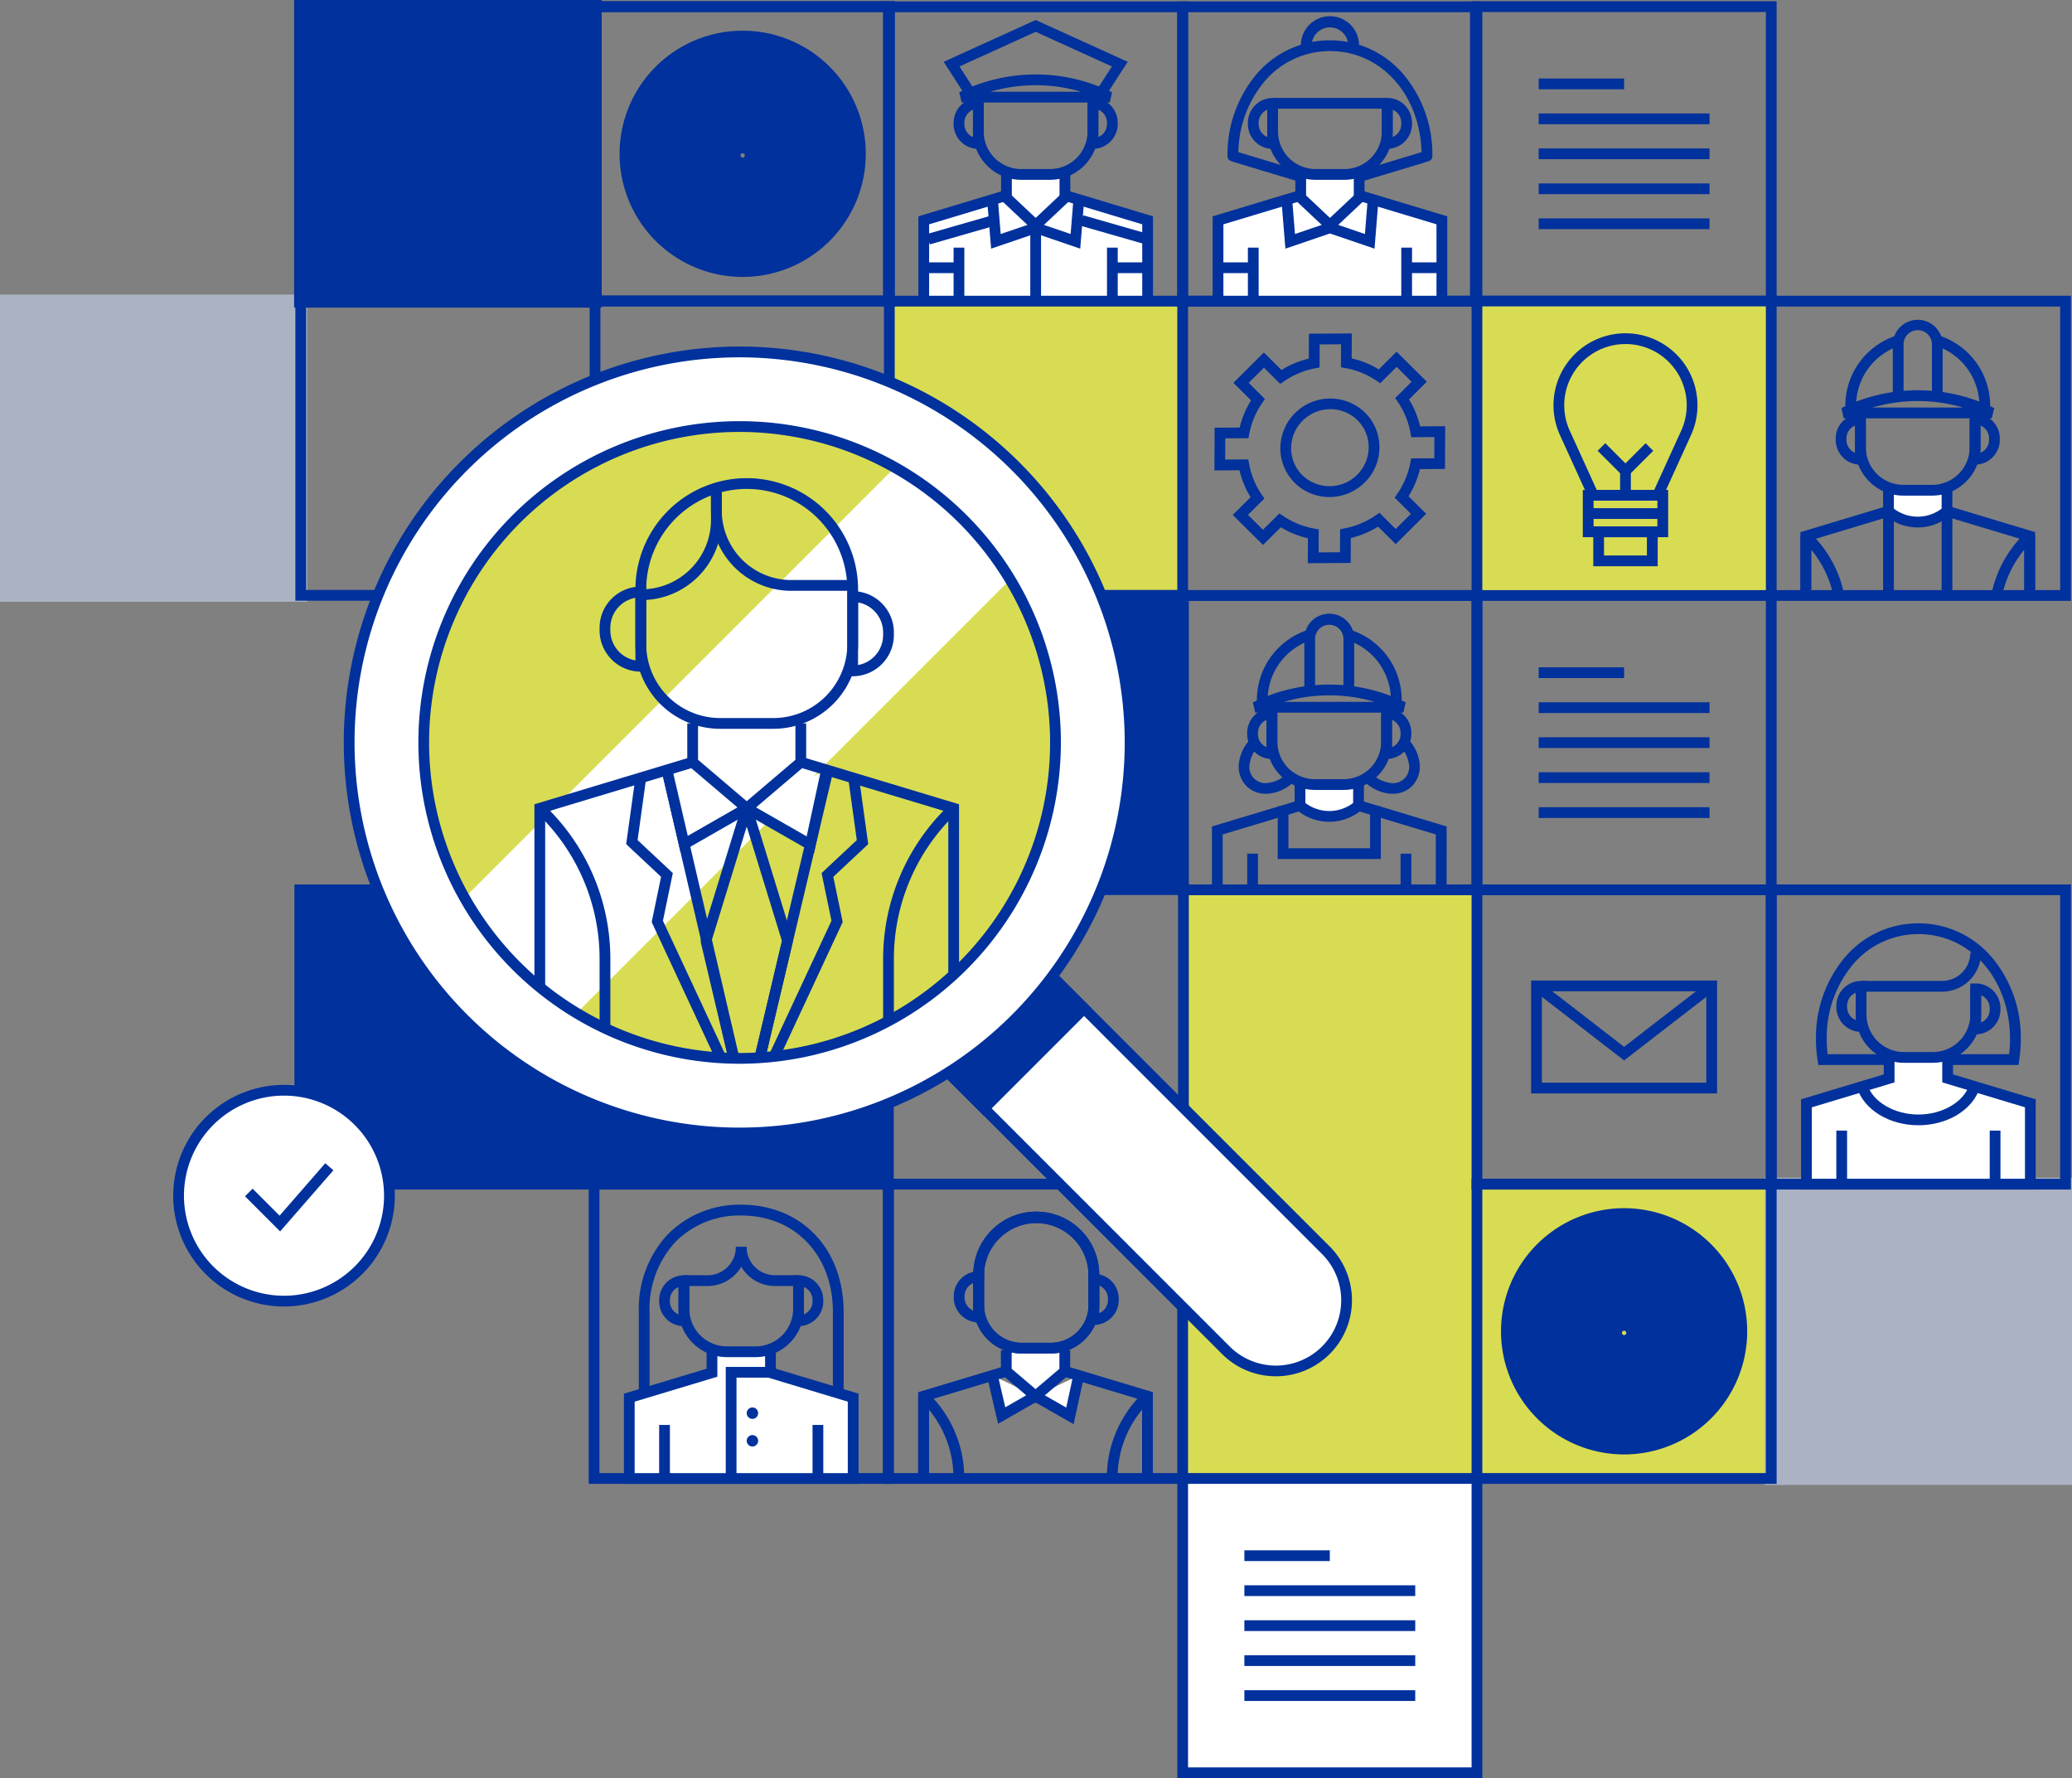 <svg data-name="Group 19906" xmlns="http://www.w3.org/2000/svg" width="293.121" height="251.523" viewBox="0 0 293.121 251.523">
    <rect x="0" y="0" width="293.121" height="251.523" fill="#808080" stroke="none"/>
    <defs>
        <clipPath id="vwktg8y8xa">
            <path data-name="Rectangle 4683" style="fill:none" d="M0 0h293.121v251.523H0z"/>
        </clipPath>
        <clipPath id="07sna8n78b">
            <path data-name="Rectangle 4684" style="fill:none" d="M0 0h41.633v41.633H0z"/>
        </clipPath>
        <clipPath id="s7f1hz8wic">
            <path data-name="Path 72737" d="M454.055 576.725v-4.2a7.389 7.389 0 1 1 14.779 0v4.2a5.349 5.349 0 0 1-5.343 5.343H459.4a5.349 5.349 0 0 1-5.343-5.343m-1.521-4.2v4.2a6.872 6.872 0 0 0 6.864 6.864h4.093a6.872 6.872 0 0 0 6.864-6.864v-4.2a8.911 8.911 0 1 0-17.821 0" transform="translate(-452.534 -563.616)" style="fill:none"/>
        </clipPath>
        <clipPath id="zhzewn8uqd">
            <path data-name="Rectangle 4709" style="fill:none" d="M0 0h41.409v41.633H0z"/>
        </clipPath>
        <clipPath id="8vt12ur3oe">
            <path data-name="Path 72816" d="M197.033 242.995a44.686 44.686 0 1 0 44.686-44.686 44.686 44.686 0 0 0-44.686 44.686" transform="translate(-197.033 -198.309)" style="fill:none"/>
        </clipPath>
        <clipPath id="sjp5tmxiuf">
            <path data-name="Path 72819" d="M297.948 239.786v7.721a11.224 11.224 0 0 0 11.224 11.224h7.528a11.224 11.224 0 0 0 11.224-11.224v-7.721a14.987 14.987 0 0 0-29.974 0" transform="translate(-297.948 -224.799)" style="fill:none"/>
        </clipPath>
    </defs>
    <path data-name="Path 72671" d="m591.528 413.621-41.522-.025-.111 83.291h83.266v-41.633h-41.633z" transform="translate(-382.587 -287.757)" style="fill:#d8dc52"/>
    <path data-name="Path 72672" d="M413.06 140.009v41.633h41.633v-41.633z" transform="translate(-287.385 -97.41)" style="fill:#d8dc52"/>
    <path data-name="Rectangle 4675" transform="translate(208.942 42.598)" style="fill:#d8dc52" d="M0 0h41.633v41.633H0z"/>
    <path data-name="Rectangle 4676" transform="translate(.913 42.573)" style="fill:#abb2c2" d="M0 0h41.633v41.633H0z"/>
    <path data-name="Path 72673" d="M1.827 138.751h39.806v39.806H1.827zM0 180.384h43.46v-43.46H0z" transform="translate(0 -95.264)" style="fill:#abb2c2"/>
    <path data-name="Rectangle 4677" transform="translate(250.574 167.497)" style="fill:#abb2c2" d="M0 0h41.633v41.633H0z"/>
    <path data-name="Path 72674" d="M822.391 549.339H862.2v39.806h-39.809zm-1.827 41.633h43.46v-43.46h-43.46z" transform="translate(-570.903 -380.928)" style="fill:#abb2c2"/>
    <path data-name="Rectangle 4678" transform="translate(42.41 125.864)" style="fill:#00319c" d="M0 0h83.266v41.633H0z"/>
    <path data-name="Path 72675" d="M221.677 454.333H136.89v-43.154h84.787zm-83.265-1.521h81.744V412.7h-81.744z" transform="translate(-95.24 -286.076)" style="fill:#00319c"/>
    <path data-name="Rectangle 4679" transform="translate(125.787 84.206)" style="fill:#00319c" d="M0 0h41.633v41.633H0z"/>
    <path data-name="Path 72676" d="M454.08 317.414h-43.154V274.26h43.154zm-41.633-1.521h40.112v-40.112h-40.112z" transform="translate(-285.9 -190.815)" style="fill:#00319c"/>
    <path data-name="Rectangle 4680" transform="translate(42.546 .94)" style="fill:#00319c" d="M0 0h41.633v41.633H0z"/>
    <path data-name="Path 72677" d="M138.627 1.88h39.753v39.753h-39.753zm-1.88 41.633h43.513V0h-43.513z" transform="translate(-95.141)" style="fill:#00319c"/>
    <path data-name="Path 72678" d="M180.491 180.58h-43.154v-43.154h43.154zm-41.633-1.521h40.112v-40.112h-40.112z" transform="translate(-95.551 -95.613)" style="fill:#00319c"/>
    <path data-name="Path 72679" d="M454.136 264.669h-1.521v-41.254l-41.608-28.059v-55.69h1.521v54.881l41.608 28.059z" transform="translate(-285.956 -97.172)" style="fill:#00319c"/>
    <path data-name="Path 72680" d="M864.22 454.333h-43.154v-43.154h43.154zm-41.633-1.521H862.7V412.7h-40.113z" transform="translate(-571.252 -286.076)" style="fill:#00319c"/>
    <g data-name="Group 19879">
        <g data-name="Group 19878" style="clip-path:url(#vwktg8y8xa)">
            <path data-name="Path 72681" d="M873.014 449.29h-10.022v-1.521h8.7a18.487 18.487 0 0 0 .125-2.134c0-8.469-5.574-14.856-12.966-14.856a12.1 12.1 0 0 0-9.27 4.31 16.079 16.079 0 0 0-3.695 10.547 18.368 18.368 0 0 0 .126 2.134h8.7v1.521h-10.018l-.1-.646a20.087 20.087 0 0 1-.23-3.009 17.6 17.6 0 0 1 4.064-11.54 13.6 13.6 0 0 1 10.422-4.838 13.607 13.607 0 0 1 10.424 4.839 17.6 17.6 0 0 1 4.064 11.539 20.1 20.1 0 0 1-.229 3.009z" transform="translate(-587.463 -298.653)" style="fill:#00319c"/>
            <path data-name="Path 72682" d="M851.632 491.6v2.965l-11.7 3.527v11.433h31.673v-11.434l-11.7-3.527V491.6" transform="translate(-584.379 -342.027)" style="fill:#fff"/>
            <path data-name="Path 72683" d="M870.627 510.285h-33.195v-12.759l11.7-3.527v-2.4h1.521v3.53l-11.7 3.527v10.107h30.152v-10.107l-11.7-3.527V491.6h1.521v2.4l11.7 3.527z" transform="translate(-582.639 -342.027)" style="fill:#00319c"/>
            <path data-name="Rectangle 4681" transform="translate(259.781 159.925)" style="fill:#00319c" d="M0 0h1.521v7.572H0z"/>
            <path data-name="Rectangle 4682" transform="translate(281.48 159.925)" style="fill:#00319c" d="M0 0h1.521v7.572H0z"/>
            <path data-name="Path 72684" d="M873.741 469.354h-4.071a6.84 6.84 0 0 1-6.832-6.832v-3.989h1.521v3.989a5.317 5.317 0 0 0 5.311 5.311h4.071a5.317 5.317 0 0 0 5.311-5.311v-3.989h1.521v3.989a6.84 6.84 0 0 1-6.832 6.832" transform="translate(-600.314 -319.022)" style="fill:#00319c"/>
            <path data-name="Path 72685" d="M858.088 463.241h-.761a3.507 3.507 0 0 1-3.5-3.5v-.2a3.507 3.507 0 0 1 3.5-3.5h.761zm-1.521-5.535a1.985 1.985 0 0 0-1.221 1.83v.2a1.984 1.984 0 0 0 1.221 1.829z" transform="translate(-594.043 -317.282)" style="fill:#00319c"/>
            <path data-name="Path 72686" d="M916.891 464.4h-.761v-7.2h.761a3.507 3.507 0 0 1 3.5 3.5v.2a3.507 3.507 0 0 1-3.5 3.5m.761-5.534v3.861a1.984 1.984 0 0 0 1.221-1.829v-.2a1.985 1.985 0 0 0-1.221-1.83" transform="translate(-637.392 -318.092)" style="fill:#00319c"/>
            <path data-name="Path 72687" d="M872.131 509.947c-4.113 0-7.683-2.181-8.682-5.3l1.449-.463c.787 2.46 3.829 4.246 7.233 4.246s6.446-1.786 7.233-4.246l1.449.463c-1 3.123-4.569 5.3-8.682 5.3" transform="translate(-600.74 -350.78)" style="fill:#00319c"/>
            <path data-name="Path 72688" d="M876.79 448.406h-11.453v-1.521h11.453a4 4 0 0 0 4-4h1.521a5.528 5.528 0 0 1-5.522 5.522" transform="translate(-602.053 -308.134)" style="fill:#00319c"/>
            <path data-name="Path 72689" d="M727.384 591.168H684.23v-43.154h43.154zm-41.633-1.521h40.112v-40.112h-40.112z" transform="translate(-476.049 -381.278)" style="fill:#00319c"/>
            <path data-name="Path 72690" d="M721.044 569.914a14.914 14.914 0 1 1-14.914 14.914 14.914 14.914 0 0 1 14.914-14.914z" transform="translate(-491.286 -396.514)" style="stroke:#00319c;stroke-miterlimit:10;stroke-width:5px;fill:none"/>
            <path data-name="Path 72691" d="M730.273 583.426A10.878 10.878 0 1 1 719.4 594.3a10.878 10.878 0 0 1 10.873-10.874z" transform="translate(-500.515 -405.915)" style="stroke:#00319c;stroke-miterlimit:10;stroke-width:5px;fill:none"/>
            <path data-name="Path 72692" d="M739.5 596.938a6.842 6.842 0 1 1-6.842 6.842 6.842 6.842 0 0 1 6.842-6.842z" transform="translate(-509.744 -415.316)" style="stroke:#00319c;stroke-miterlimit:10;stroke-width:5px;fill:none"/>
            <path data-name="Path 72693" d="M748.731 610.45a2.806 2.806 0 1 1-2.806 2.806 2.806 2.806 0 0 1 2.806-2.806z" transform="translate(-518.973 -424.717)" style="stroke:#00319c;stroke-miterlimit:10;stroke-width:5px;fill:none"/>
            <path data-name="Path 72694" d="M727.384 454.333H684.23v-43.154h43.154zm-41.633-1.521h40.112V412.7h-40.112z" transform="translate(-476.049 -286.076)" style="fill:#00319c"/>
            <path data-name="Path 72695" d="m725.745 467.514-12.858-9.942.931-1.2 11.927 9.222 11.928-9.222.931 1.2z" transform="translate(-495.987 -317.517)" style="fill:#00319c"/>
            <path data-name="Path 72696" d="M738.224 471.82h-26.307v-15.973h26.307zm-24.786-1.52H736.7v-12.932h-23.262z" transform="translate(-495.312 -317.153)" style="fill:#00319c"/>
            <path data-name="Path 72697" d="M864.219 180.663h-43.154v-43.154h43.154zm-41.633-1.521H862.7V139.03h-40.114z" transform="translate(-571.251 -95.671)" style="fill:#00319c"/>
        </g>
    </g>
    <g data-name="Group 19881">
        <g data-name="Group 19880" style="clip-path:url(#07sna8n78b)" transform="translate(250.574 42.598)">
            <path data-name="Path 72698" d="M870.331 260.62h-33.195v-24.67l16.6-5 16.6 5zm-31.674-1.52h30.152v-22.02l-15.076-4.546-15.076 4.546z" transform="translate(-833.007 -203.278)" style="fill:#00319c"/>
            <path data-name="Path 72699" d="M842.884 272.086H837.9l-.761-.761v-23.344l1.281-.555a16.572 16.572 0 0 1 5.228 12.056v11.843zm-4.227-1.521h3.466v-11.083a15.053 15.053 0 0 0-3.466-9.585z" transform="translate(-833.007 -214.743)" style="fill:#00319c"/>
            <path data-name="Path 72700" d="M930.594 272.086h-4.987l-.761-.761v-11.843a16.573 16.573 0 0 1 5.228-12.056l1.281.555v23.344zm-4.226-1.521h3.466V249.9a15.056 15.056 0 0 0-3.466 9.585z" transform="translate(-894.031 -214.743)" style="fill:#00319c"/>
            <path data-name="Path 72701" d="M886.361 227.912v2.972a6.387 6.387 0 0 1-8.276 0v-2.972" transform="translate(-861.497 -201.167)" style="fill:#fff"/>
            <path data-name="Path 72702" d="M880.483 233.175a7.133 7.133 0 0 1-4.632-1.712l-.268-.228v-3.323h1.521v2.607a5.6 5.6 0 0 0 6.755 0v-2.607h1.521v3.323l-.268.228a7.132 7.132 0 0 1-4.631 1.712" transform="translate(-859.757 -201.167)" style="fill:#00319c"/>
            <path data-name="Path 72703" d="M873.443 205.667h-4.072a6.84 6.84 0 0 1-6.832-6.832v-3.989h1.521v3.989a5.317 5.317 0 0 0 5.311 5.311h4.072a5.317 5.317 0 0 0 5.311-5.311v-3.989h1.521v3.989a6.84 6.84 0 0 1-6.832 6.832" transform="translate(-850.681 -178.161)" style="fill:#00319c"/>
            <path data-name="Path 72704" d="M857.79 199.554h-.761a3.507 3.507 0 0 1-3.5-3.5v-.2a3.507 3.507 0 0 1 3.5-3.5h.761zm-1.521-5.535a1.984 1.984 0 0 0-1.221 1.829v.2a1.984 1.984 0 0 0 1.221 1.829z" transform="translate(-844.411 -176.422)" style="fill:#00319c"/>
            <path data-name="Path 72705" d="M916.594 199.554h-.761v-7.208h.761a3.507 3.507 0 0 1 3.5 3.5v.2a3.507 3.507 0 0 1-3.5 3.5m.761-5.535v3.862a1.985 1.985 0 0 0 1.221-1.829v-.2a1.985 1.985 0 0 0-1.221-1.829" transform="translate(-887.76 -176.422)" style="fill:#00319c"/>
            <path data-name="Path 72706" d="M877.451 185.4H856.5l-.33-1.446.146-.071a24.418 24.418 0 0 1 21.472.073zm-16.9-1.521H873.4a22.823 22.823 0 0 0-12.851 0" transform="translate(-846.248 -168.827)" style="fill:#00319c"/>
            <path data-name="Path 72707" d="M887.147 159.285h-1.521v-7.274a2.006 2.006 0 0 0-4.013 0v7.274h-1.521v-7.274a3.528 3.528 0 0 1 7.055 0z" transform="translate(-862.894 -145.905)" style="fill:#00319c"/>
            <path data-name="Path 72708" d="M885.383 261.886h-9.8v-23.293h1.521v21.772h6.755v-21.772h1.521z" transform="translate(-859.758 -208.598)" style="fill:#00319c"/>
            <path data-name="Path 72709" d="M859.554 165.292h-1.521a10.411 10.411 0 0 1 7.248-10.041l1.01-.316-.025 1.115h-.734l.2.649a8.9 8.9 0 0 0-6.181 8.589" transform="translate(-847.546 -150.393)" style="fill:#00319c"/>
            <path data-name="Path 72710" d="M906.481 165.3h-1.521a8.9 8.9 0 0 0-6.181-8.589l.2-.644h-.732v-.074l-.012-1.047 1 .312a10.412 10.412 0 0 1 7.248 10.041" transform="translate(-875.516 -150.402)" style="fill:#00319c"/>
        </g>
    </g>
    <g data-name="Group 19883">
        <g data-name="Group 19882" style="clip-path:url(#vwktg8y8xa)">
            <path data-name="Path 72711" d="M590.549 180.663h-43.154v-43.154h43.154zm-41.633-1.521h40.112V139.03h-40.111z" transform="translate(-380.847 -95.671)" style="fill:#00319c"/>
            <path data-name="Path 72712" d="m577.867 187.515.018-3.53a12.84 12.84 0 0 1-3.834-1.559l-2.519 2.51-4.278-4.249 2.521-2.512a12.7 12.7 0 0 1-1.57-3.807l-3.549.023.03-6.044 3.545-.023a13 13 0 0 1 1.611-3.841l-2.5-2.479 4.308-4.292 2.494 2.477a13.122 13.122 0 0 1 3.863-1.612l.018-3.526 6.067-.039-.018 3.531a12.84 12.84 0 0 1 3.834 1.559l2.519-2.51 4.277 4.249-2.521 2.512a12.712 12.712 0 0 1 1.57 3.807l3.549-.023-.03 6.044-3.545.023a13.008 13.008 0 0 1-1.611 3.841l2.5 2.479-4.308 4.292-2.493-2.477a13.117 13.117 0 0 1-3.863 1.612l-.018 3.526zm-4.012-7.042.52.352a11.355 11.355 0 0 0 4.407 1.791l.63.113-.016 3.256 3.024-.019.016-3.259.614-.117a11.651 11.651 0 0 0 4.432-1.85l.52-.357 2.3 2.288 2.152-2.144-2.3-2.287.362-.524a11.531 11.531 0 0 0 1.852-4.41l.118-.613 3.275-.021.015-3-3.272.021-.114-.628a11.236 11.236 0 0 0-1.8-4.379l-.359-.522 2.324-2.316-2.119-2.105-2.326 2.317-.519-.352a11.364 11.364 0 0 0-4.407-1.791l-.63-.113.016-3.256-3.024.019-.016 3.259-.614.118a11.644 11.644 0 0 0-4.432 1.85l-.52.357-2.3-2.288L569.5 162l2.3 2.287-.362.524a11.521 11.521 0 0 0-1.852 4.41l-.118.613-3.275.021-.015 3 3.271-.021.114.628a11.242 11.242 0 0 0 1.805 4.38l.36.522-2.325 2.316 2.119 2.1zm7.063-2.318a6.93 6.93 0 0 1-4.9-2.01 6.844 6.844 0 0 1-2.032-4.886 7.059 7.059 0 0 1 11.983-5.039 6.846 6.846 0 0 1 2.031 4.885 6.983 6.983 0 0 1-2.075 4.982 7.076 7.076 0 0 1-5 2.067m.143-12.425a5.557 5.557 0 0 0-3.93 1.625 5.472 5.472 0 0 0-1.628 3.9 5.335 5.335 0 0 0 1.583 3.809 5.538 5.538 0 0 0 9.39-3.96 5.337 5.337 0 0 0-1.583-3.808 5.415 5.415 0 0 0-3.832-1.569" transform="translate(-392.856 -107.849)" style="fill:#00319c"/>
            <path data-name="Path 72713" d="M727.384 317.5H684.23v-43.156h43.154zm-41.633-1.521h40.112v-40.114h-40.112z" transform="translate(-476.049 -190.873)" style="fill:#00319c"/>
            <path data-name="Rectangle 4685" transform="translate(217.672 94.392)" style="fill:#00319c" d="M0 0h12.086v1.521H0z"/>
            <path data-name="Rectangle 4686" transform="translate(217.672 109.234)" style="fill:#00319c" d="M0 0h24.171v1.521H0z"/>
            <path data-name="Rectangle 4687" transform="translate(217.672 99.339)" style="fill:#00319c" d="M0 0h24.171v1.521H0z"/>
            <path data-name="Rectangle 4688" transform="translate(217.672 114.182)" style="fill:#00319c" d="M0 0h24.171v1.521H0z"/>
            <path data-name="Rectangle 4689" transform="translate(217.672 104.287)" style="fill:#00319c" d="M0 0h24.171v1.521H0z"/>
            <path data-name="Path 72714" d="M727.384 43.745H684.23V.591h43.154zm-41.633-1.521h40.112V2.112h-40.112z" transform="translate(-476.049 -.411)" style="fill:#00319c"/>
            <path data-name="Rectangle 4690" transform="translate(217.672 11.101)" style="fill:#00319c" d="M0 0h12.086v1.521H0z"/>
            <path data-name="Rectangle 4691" transform="translate(217.672 25.944)" style="fill:#00319c" d="M0 0h24.171v1.521H0z"/>
            <path data-name="Rectangle 4692" transform="translate(217.672 16.049)" style="fill:#00319c" d="M0 0h24.171v1.521H0z"/>
            <path data-name="Rectangle 4693" transform="translate(217.672 30.891)" style="fill:#00319c" d="M0 0h24.171v1.521H0z"/>
            <path data-name="Rectangle 4694" transform="translate(217.672 20.996)" style="fill:#00319c" d="M0 0h24.171v1.521H0z"/>
            <path data-name="Rectangle 4695" transform="translate(167.309 209.13)" style="fill:#fff" d="M0 0h41.633v41.633H0z"/>
            <path data-name="Path 72715" d="M590.549 728h-43.154v-43.151h43.154zm-41.633-1.521h40.112V686.37h-40.111z" transform="translate(-380.847 -476.48)" style="fill:#00319c"/>
            <path data-name="Rectangle 4696" transform="translate(176.039 219.291)" style="fill:#00319c" d="M0 0h12.086v1.521H0z"/>
            <path data-name="Rectangle 4697" transform="translate(176.039 234.133)" style="fill:#00319c" d="M0 0h24.171v1.521H0z"/>
            <path data-name="Rectangle 4698" transform="translate(176.039 224.238)" style="fill:#00319c" d="M0 0h24.171v1.521H0z"/>
            <path data-name="Rectangle 4699" transform="translate(176.039 239.08)" style="fill:#00319c" d="M0 0h24.171v1.521H0z"/>
            <path data-name="Rectangle 4700" transform="translate(176.039 229.186)" style="fill:#00319c" d="M0 0h24.171v1.521H0z"/>
            <path data-name="Path 72716" d="M317.326 43.745h-43.154V.591h43.154zm-41.633-1.521H315.8V2.112h-40.107z" transform="translate(-190.754 -.411)" style="fill:#00319c"/>
            <path data-name="Path 72717" d="M317.326 43.745h-43.154V.591h43.154zm-41.633-1.521H315.8V2.112h-40.107z" transform="translate(-190.754 -.411)" style="fill:#00319c"/>
            <path data-name="Path 72718" d="M311.214 22.49A14.914 14.914 0 1 1 296.3 37.4a14.914 14.914 0 0 1 14.914-14.91z" transform="translate(-206.149 -15.647)" style="stroke:#00319c;stroke-miterlimit:10;stroke-width:5px;fill:none"/>
            <path data-name="Path 72719" d="M320.443 36a10.878 10.878 0 1 1-10.878 10.88A10.878 10.878 0 0 1 320.443 36z" transform="translate(-215.378 -25.048)" style="stroke:#00319c;stroke-miterlimit:10;stroke-width:5px;fill:none"/>
            <path data-name="Path 72720" d="M329.672 49.514a6.842 6.842 0 1 1-6.842 6.842 6.842 6.842 0 0 1 6.842-6.842z" transform="translate(-224.607 -34.449)" style="stroke:#00319c;stroke-miterlimit:10;stroke-width:5px;fill:none"/>
            <path data-name="Path 72721" d="M338.9 63.026a2.806 2.806 0 1 1-2.806 2.806 2.806 2.806 0 0 1 2.806-2.806z" transform="translate(-233.836 -43.85)" style="stroke:#00319c;stroke-miterlimit:10;stroke-width:5px;fill:none"/>
            <path data-name="Path 72722" d="M453.715 591.168h-43.154v-43.154h43.154zm-41.633-1.521h40.111v-40.112h-40.111z" transform="translate(-285.646 -381.278)" style="fill:#00319c"/>
        </g>
    </g>
    <g data-name="Group 19885">
        <g data-name="Group 19884" style="clip-path:url(#07sna8n78b)" transform="translate(125.676 167.497)">
            <path data-name="Path 72723" d="m467.516 642.377-4.787 2.742-1.319-5.676" transform="translate(-446.7 -612.386)" style="fill:#fff"/>
            <path data-name="Path 72724" d="m460.525 645.894-1.551-6.672 1.482-.344 1.087 4.679 3.9-2.234.756 1.32z" transform="translate(-445.005 -611.993)" style="fill:#00319c"/>
            <path data-name="Path 72725" d="m481.478 642.377 4.867 2.788 1.238-5.722" transform="translate(-460.661 -612.386)" style="fill:#fff"/>
            <path data-name="Path 72726" d="m486.005 645.975-5.769-3.3.756-1.32 3.966 2.272 1.018-4.706 1.487.322z" transform="translate(-459.797 -612.019)" style="fill:#00319c"/>
            <path data-name="Path 72727" d="M460.123 660.456h-33.195v-24.67l16.6-5 16.6 5zm-31.673-1.521h30.15v-22.019l-15.076-4.546-15.076 4.546z" transform="translate(-422.709 -606.36)" style="fill:#00319c"/>
            <path data-name="Path 72728" d="M432.676 671.921h-4.987l-.761-.761v-23.344l1.281-.555a16.573 16.573 0 0 1 5.228 12.056v11.843zm-4.226-1.521h3.466v-11.083a15.056 15.056 0 0 0-3.466-9.585z" transform="translate(-422.709 -617.825)" style="fill:#00319c"/>
            <path data-name="Path 72729" d="M520.386 671.921H515.4l-.761-.761v-11.843a16.573 16.573 0 0 1 5.228-12.056l1.281.555v23.344zm-4.226-1.521h3.466v-20.669a15.056 15.056 0 0 0-3.466 9.585z" transform="translate(-483.732 -617.825)" style="fill:#00319c"/>
            <path data-name="Path 72730" d="M476.153 627.748v2.972l-4.138 3.521-4.138-3.521v-2.972" transform="translate(-451.199 -604.249)" style="fill:#fff"/>
            <path data-name="Path 72731" d="m470.276 635.239-4.9-4.168v-3.323h1.524v2.62l3.378 2.874 3.378-2.874v-2.62h1.521v3.323z" transform="translate(-449.459 -604.25)" style="fill:#00319c"/>
            <path data-name="Path 72732" d="M463.491 583.589H459.4a6.872 6.872 0 0 1-6.864-6.864v-4.2a8.911 8.911 0 1 1 17.821 0v4.2a6.872 6.872 0 0 1-6.864 6.864m-2.046-18.452a7.4 7.4 0 0 0-7.389 7.389v4.2a5.349 5.349 0 0 0 5.343 5.343h4.093a5.349 5.349 0 0 0 5.343-5.343v-4.2a7.4 7.4 0 0 0-7.389-7.389" transform="translate(-440.524 -559.63)" style="fill:#00319c"/>
            <path data-name="Path 72733" d="M447.752 598.261h-.761a3.522 3.522 0 0 1-3.517-3.518v-.2a3.521 3.521 0 0 1 3.517-3.517h.761zm-1.521-5.566A2 2 0 0 0 445 594.54v.2a2 2 0 0 0 1.235 1.846z" transform="translate(-434.22 -578.698)" style="fill:#00319c"/>
            <path data-name="Path 72734" d="M506.868 599.43h-.761v-7.238h.761a3.521 3.521 0 0 1 3.517 3.517v.2a3.521 3.521 0 0 1-3.517 3.517m.761-5.566v3.894a2 2 0 0 0 1.235-1.845v-.2a2 2 0 0 0-1.235-1.845" transform="translate(-477.797 -579.511)" style="fill:#00319c"/>
            <path data-name="Path 72735" d="M463.491 583.589H459.4a6.872 6.872 0 0 1-6.864-6.864v-4.2a8.911 8.911 0 1 1 17.821 0v4.2a6.872 6.872 0 0 1-6.864 6.864m-2.046-18.452a7.4 7.4 0 0 0-7.389 7.389v4.2a5.349 5.349 0 0 0 5.343 5.343h4.093a5.349 5.349 0 0 0 5.343-5.343v-4.2a7.4 7.4 0 0 0-7.389-7.389" transform="translate(-440.524 -559.63)" style="fill:#00319c"/>
        </g>
    </g>
    <g data-name="Group 19887">
        <g data-name="Group 19886" style="clip-path:url(#s7f1hz8wic)" transform="translate(137.686 171.483)">
            <path data-name="Rectangle 4703" transform="rotate(-64.675 4.39 -.556)" style="fill:#00319c" d="M0 0h1.521v15.179H0z"/>
            <path data-name="Path 72736" d="M453.307 584.2v-1.521a4.982 4.982 0 0 0 4.76-3.475l.08-.249 1.448.465-.08.248a6.5 6.5 0 0 1-6.209 4.532" transform="translate(-453.072 -574.287)" style="fill:#00319c"/>
        </g>
    </g>
    <g data-name="Group 19889">
        <g data-name="Group 19888" style="clip-path:url(#zhzewn8uqd)" transform="translate(167.309 .965)">
            <path data-name="Path 72738" d="m589.609 38.753-.438-1.457c2.183-.657 7.367-2.217 9.04-2.725-.24-8.189-5.73-14.3-12.959-14.3a12.1 12.1 0 0 0-9.27 4.31 15.963 15.963 0 0 0-3.687 9.987c1.673.508 6.857 2.069 9.039 2.725l-.438 1.457-4.796-1.441-3.3-.995-1.088-.33c-.552-.168-.951-.289-.951-.855a17.6 17.6 0 0 1 4.065-11.54 13.6 13.6 0 0 1 10.422-4.838 13.605 13.605 0 0 1 10.424 4.839 17.6 17.6 0 0 1 4.068 11.54c0 .565-.4.687-.951.855l-1.088.33-3.3.995z" transform="translate(-564.415 -14.012)" style="fill:#00319c"/>
            <path data-name="Path 72739" d="M578.031 81.094v2.965l-11.7 3.527v23.344h31.673V87.586l-11.7-3.527v-2.965" transform="translate(-561.331 -57.386)" style="fill:#fff"/>
            <path data-name="Path 72740" d="M597.026 111.691h-33.194v-24.67l11.7-3.527v-2.4h1.521v3.53l-11.7 3.527v22.018H595.5V88.151l-11.7-3.527v-3.53h1.521v2.4l11.7 3.527z" transform="translate(-559.592 -57.386)" style="fill:#00319c"/>
            <path data-name="Rectangle 4704" transform="translate(9.227 34.061)" style="fill:#00319c" d="M0 0h1.521v19.482H0z"/>
            <path data-name="Rectangle 4705" transform="translate(30.926 34.061)" style="fill:#00319c" d="M0 0h1.521v19.482H0z"/>
            <path data-name="Path 72741" d="M600.139 58.849h-4.072a6.84 6.84 0 0 1-6.832-6.832v-3.989h1.521v3.989a5.317 5.317 0 0 0 5.311 5.311h4.072a5.317 5.317 0 0 0 5.311-5.311v-3.989h1.521v3.989a6.84 6.84 0 0 1-6.832 6.832" transform="translate(-577.266 -34.381)" style="fill:#00319c"/>
            <path data-name="Path 72742" d="M584.485 52.736h-.761a3.507 3.507 0 0 1-3.5-3.5v-.2a3.507 3.507 0 0 1 3.5-3.5h.761zm-1.521-5.536a1.985 1.985 0 0 0-1.221 1.829v.2a1.985 1.985 0 0 0 1.221 1.829z" transform="translate(-570.995 -32.641)" style="fill:#00319c"/>
            <path data-name="Path 72743" d="M643.29 52.736h-.761v-7.208h.761a3.507 3.507 0 0 1 3.5 3.5v.2a3.507 3.507 0 0 1-3.5 3.5m.761-5.535v3.862a1.985 1.985 0 0 0 1.221-1.829v-.2a1.985 1.985 0 0 0-1.222-1.826" transform="translate(-614.345 -32.641)" style="fill:#00319c"/>
            <path data-name="Path 72744" d="M606.823 94.756 601.768 90l1.043-1.108 4.012 3.778 4.013-3.778L611.878 90z" transform="translate(-585.985 -62.809)" style="fill:#00319c"/>
            <path data-name="Rectangle 4706" transform="translate(4.808 36.146)" style="fill:#00319c" d="M0 0h4.987v1.521H0z"/>
            <path data-name="Rectangle 4707" transform="translate(31.879 36.146)" style="fill:#00319c" d="M0 0h4.987v1.521H0z"/>
            <path data-name="Path 72745" d="m596.378 99.568-.563-6.887 1.516-.124.4 4.941 4.7-1.6.491 1.44z" transform="translate(-581.844 -65.362)" style="fill:#00319c"/>
            <path data-name="Path 72746" d="m624.125 99.568-6.549-2.232.491-1.44 4.7 1.6.4-4.941 1.517.124z" transform="translate(-596.984 -65.362)" style="fill:#00319c"/>
            <path data-name="Rectangle 4708" transform="translate(12.958 12.887)" style="fill:#00319c" d="M0 0h15.758v1.521H0z"/>
            <path data-name="Path 72747" d="M613.094 11.854h-1.521a2.588 2.588 0 1 0-5.177 0h-1.521a4.11 4.11 0 1 1 8.219 0" transform="translate(-588.147 -6.353)" style="fill:#00319c"/>
        </g>
    </g>
    <g data-name="Group 19891">
        <g data-name="Group 19890" style="clip-path:url(#vwktg8y8xa)">
            <path data-name="Path 72748" d="M590.326 43.828H547.4V.674h42.93zm-41.409-1.521h39.888V2.2h-39.888z" transform="translate(-380.848 -.469)" style="fill:#00319c"/>
            <path data-name="Path 72749" d="M316.879 591.168h-43.154v-43.154h43.154zm-41.633-1.521h40.112v-40.112h-40.112z" transform="translate(-190.443 -381.278)" style="fill:#00319c"/>
            <path data-name="Path 72750" d="M326 586.753h-1.52v-11.505c0-8.029-5.332-13.638-12.967-13.639a12.743 12.743 0 0 0-9.3 3.733 13.9 13.9 0 0 0-3.666 9.906v11.505h-1.521v-11.505a15.384 15.384 0 0 1 4.093-10.963 14.251 14.251 0 0 1 10.392-4.2c8.53 0 14.488 6.235 14.488 15.16z" transform="translate(-206.654 -389.678)" style="fill:#00319c"/>
            <path data-name="Path 72751" d="M304.291 628.434v2.966l-11.7 3.527v11.433h31.673v-11.433l-11.7-3.527v-2.965" transform="translate(-203.57 -437.23)" style="fill:#fff"/>
            <path data-name="Path 72752" d="M323.287 647.12h-33.195v-12.759l11.7-3.527v-2.4h1.521v3.531l-11.7 3.527V645.6h30.152v-10.108l-11.7-3.527v-3.531h1.521v2.4l11.7 3.527z" transform="translate(-201.83 -437.23)" style="fill:#00319c"/>
            <path data-name="Rectangle 4710" transform="translate(93.249 201.558)" style="fill:#00319c" d="M0 0h1.521v7.572H0z"/>
            <path data-name="Rectangle 4711" transform="translate(114.949 201.558)" style="fill:#00319c" d="M0 0h1.521v7.572H0z"/>
            <path data-name="Path 72753" d="M326.4 606.189h-4.072a6.84 6.84 0 0 1-6.832-6.832v-3.989h1.521v3.989a5.317 5.317 0 0 0 5.311 5.311h4.072a5.317 5.317 0 0 0 5.311-5.311v-3.989h1.521v3.989a6.84 6.84 0 0 1-6.832 6.832" transform="translate(-219.505 -414.224)" style="fill:#00319c"/>
            <path data-name="Path 72754" d="M310.747 600.076h-.761a3.507 3.507 0 0 1-3.5-3.5v-.2a3.507 3.507 0 0 1 3.5-3.5h.761zm-1.521-5.534a1.984 1.984 0 0 0-1.226 1.83v.2a1.984 1.984 0 0 0 1.221 1.829z" transform="translate(-213.234 -412.485)" style="fill:#00319c"/>
            <path data-name="Path 72755" d="M369.551 600.076h-.761v-7.207h.761a3.507 3.507 0 0 1 3.5 3.5v.2a3.507 3.507 0 0 1-3.5 3.5m.761-5.534v3.865a1.984 1.984 0 0 0 1.221-1.829v-.2a1.984 1.984 0 0 0-1.221-1.829" transform="translate(-256.584 -412.485)" style="fill:#00319c"/>
            <path data-name="Path 72756" d="M321.342 585.241H318v-1.521h3.346a4.005 4.005 0 0 0 4-4h1.521a5.528 5.528 0 0 1-5.522 5.522" transform="translate(-221.244 -403.336)" style="fill:#00319c"/>
            <path data-name="Path 72757" d="M351.011 585.241h-3.346a5.528 5.528 0 0 1-5.522-5.522h1.521a4.006 4.006 0 0 0 4 4h3.346z" transform="translate(-238.044 -403.336)" style="fill:#00319c"/>
            <path data-name="Path 72758" d="M338.97 651.261h-1.521V635.48h6.243V637h-4.722z" transform="translate(-234.778 -442.132)" style="fill:#00319c"/>
            <path data-name="Path 72759" d="M348.818 655.149a.807.807 0 1 1-.807-.807.807.807 0 0 1 .807.807" transform="translate(-241.566 -455.255)" style="fill:#00319c"/>
            <path data-name="Path 72760" d="M348.818 667.989a.807.807 0 1 1-.807-.807.807.807 0 0 1 .807.807" transform="translate(-241.566 -464.188)" style="fill:#00319c"/>
        </g>
    </g>
    <g data-name="Group 19893">
        <g data-name="Group 19892" style="clip-path:url(#07sna8n78b)" transform="translate(125.676 .965)">
            <path data-name="Path 72761" d="M441.2 81.094v2.965l-11.7 3.527v23.344h31.67V87.586l-11.7-3.527v-2.965" transform="translate(-424.496 -57.386)" style="fill:#fff"/>
            <path data-name="Path 72762" d="M460.191 111.691H427v-24.67l11.7-3.527v-2.4h1.521v3.53l-11.7 3.527v22.018h30.149V88.151l-11.7-3.527v-3.53h1.521v2.4l11.7 3.527z" transform="translate(-422.756 -57.386)" style="fill:#00319c"/>
            <path data-name="Rectangle 4713" transform="translate(9.227 34.061)" style="fill:#00319c" d="M0 0h1.521v19.482H0z"/>
            <path data-name="Rectangle 4714" transform="translate(30.927 34.061)" style="fill:#00319c" d="M0 0h1.521v19.482H0z"/>
            <path data-name="Path 72763" d="M469.987 94.756 464.932 90l1.043-1.108 4.013 3.778L474 88.889 475.042 90z" transform="translate(-449.15 -62.809)" style="fill:#00319c"/>
            <path data-name="Rectangle 4715" transform="translate(4.809 36.146)" style="fill:#00319c" d="M0 0h4.987v1.521H0z"/>
            <path data-name="Rectangle 4716" transform="translate(31.879 36.146)" style="fill:#00319c" d="M0 0h4.987v1.521H0z"/>
            <path data-name="Path 72764" d="m459.543 99.568-.563-6.887 1.517-.124.4 4.941 4.7-1.6.491 1.44z" transform="translate(-445.009 -65.362)" style="fill:#00319c"/>
            <path data-name="Path 72765" d="m487.289 99.568-6.549-2.232.491-1.44 4.7 1.6.4-4.941 1.516.124z" transform="translate(-460.148 -65.362)" style="fill:#00319c"/>
            <path data-name="Path 72766" d="M463.3 58.849h-4.072a6.84 6.84 0 0 1-6.832-6.832v-3.989h1.521v3.989a5.317 5.317 0 0 0 5.311 5.311h4.072a5.317 5.317 0 0 0 5.311-5.311v-3.989h1.521v3.989a6.84 6.84 0 0 1-6.832 6.832" transform="translate(-440.431 -34.381)" style="fill:#00319c"/>
            <path data-name="Path 72767" d="M447.651 52.736h-.761a3.507 3.507 0 0 1-3.5-3.5v-.2a3.507 3.507 0 0 1 3.5-3.5h.761zm-1.522-5.536a1.985 1.985 0 0 0-1.221 1.829v.2a1.985 1.985 0 0 0 1.221 1.829z" transform="translate(-434.16 -32.641)" style="fill:#00319c"/>
            <path data-name="Path 72768" d="M506.455 52.736h-.761v-7.208h.761a3.507 3.507 0 0 1 3.5 3.5v.2a3.507 3.507 0 0 1-3.5 3.5m.761-5.535v3.862a1.985 1.985 0 0 0 1.221-1.829v-.2a1.985 1.985 0 0 0-1.221-1.829" transform="translate(-477.51 -32.641)" style="fill:#00319c"/>
            <path data-name="Path 72769" d="M467.312 38.579h-20.954l-.33-1.446.146-.07a24.42 24.42 0 0 1 21.473.073zm-16.9-1.521h12.851a22.817 22.817 0 0 0-12.851 0" transform="translate(-435.997 -25.046)" style="fill:#00319c"/>
            <path data-name="Path 72770" d="m461.9 19.71-1.278-.825 1.944-3.013-10.784-4.9-10.782 4.9 1.944 3.013-1.278.825-2.9-4.494L451.78 9.3l13.02 5.916z" transform="translate(-430.943 -7.436)" style="fill:#00319c"/>
            <path data-name="Rectangle 4717" transform="rotate(-16.05 116.72 -3.203)" style="fill:#00319c" d="M0 0h9.451v1.521H0z"/>
            <path data-name="Rectangle 4718" transform="rotate(-73.992 34.1 -2.529)" style="fill:#00319c" d="M0 0h1.521v9.451H0z"/>
            <path data-name="Rectangle 4719" transform="translate(20.077 31.254)" style="fill:#00319c" d="M0 0h1.521v21.497H0z"/>
        </g>
    </g>
    <g data-name="Group 19895">
        <g data-name="Group 19894" style="clip-path:url(#vwktg8y8xa)">
            <path data-name="Path 72771" d="M453.714 43.828H410.56V.674h43.154zm-41.633-1.521h40.112V2.2h-40.112z" transform="translate(-285.645 -.469)" style="fill:#00319c"/>
            <path data-name="Path 72772" d="M590.549 317.5h-43.154v-43.156h43.154zm-41.633-1.521h40.112v-40.114h-40.111z" transform="translate(-380.847 -190.873)" style="fill:#00319c"/>
        </g>
    </g>
    <g data-name="Group 19897">
        <g data-name="Group 19896" style="clip-path:url(#07sna8n78b)" transform="translate(167.309 84.231)">
            <path data-name="Path 72773" d="M596.7 397.455h-33.19v-24.67l16.6-5 16.6 5zm-31.673-1.521h30.152v-22.019l-15.076-4.546-15.076 4.546z" transform="translate(-559.368 -340.113)" style="fill:#00319c"/>
            <path data-name="Path 72774" d="M571 417.691h-4.987v-1.521h4.226v-19.3h1.521v20.064z" transform="translate(-561.107 -360.349)" style="fill:#00319c"/>
            <path data-name="Path 72775" d="M656.967 417.691h-4.987l-.761-.761v-20.063h1.521v19.3h4.226z" transform="translate(-620.391 -360.349)" style="fill:#00319c"/>
            <path data-name="Path 72776" d="M612.735 364.747v2.972a6.387 6.387 0 0 1-8.276 0v-2.972" transform="translate(-587.858 -338.002)" style="fill:#fff"/>
            <path data-name="Path 72777" d="M606.857 370.01a7.131 7.131 0 0 1-4.631-1.712l-.268-.228v-3.323h1.521v2.607a5.6 5.6 0 0 0 6.755 0v-2.607h1.521v3.323l-.268.228a7.13 7.13 0 0 1-4.631 1.712" transform="translate(-586.118 -338.002)" style="fill:#00319c"/>
            <path data-name="Path 72778" d="M599.817 342.5h-4.072a6.84 6.84 0 0 1-6.832-6.832v-3.989h1.521v3.989a5.317 5.317 0 0 0 5.311 5.311h4.072a5.317 5.317 0 0 0 5.311-5.311v-3.989h1.521v3.989a6.84 6.84 0 0 1-6.832 6.832" transform="translate(-577.042 -314.997)" style="fill:#00319c"/>
            <path data-name="Path 72779" d="M584.164 336.389h-.764a3.507 3.507 0 0 1-3.5-3.5v-.2a3.507 3.507 0 0 1 3.5-3.5h.761zm-1.521-5.535a1.984 1.984 0 0 0-1.221 1.83v.2a1.984 1.984 0 0 0 1.221 1.829z" transform="translate(-570.771 -313.257)" style="fill:#00319c"/>
            <path data-name="Path 72780" d="M642.968 336.389h-.761v-7.208h.761a3.507 3.507 0 0 1 3.5 3.5v.2a3.507 3.507 0 0 1-3.5 3.5m.761-5.535v3.862a1.985 1.985 0 0 0 1.221-1.829v-.2a1.985 1.985 0 0 0-1.221-1.83" transform="translate(-614.121 -313.257)" style="fill:#00319c"/>
            <path data-name="Path 72781" d="M603.824 322.233H582.87l-.33-1.446.146-.071a24.421 24.421 0 0 1 21.472.073zm-16.9-1.521h12.851a22.817 22.817 0 0 0-12.851 0" transform="translate(-572.608 -305.663)" style="fill:#00319c"/>
            <path data-name="Path 72782" d="M613.521 296.12H612v-7.274a2.007 2.007 0 0 0-4.013 0v7.274h-1.521v-7.274a3.528 3.528 0 0 1 7.056 0z" transform="translate(-589.254 -282.74)" style="fill:#00319c"/>
            <path data-name="Path 72783" d="M585.928 302.136h-1.521a10.412 10.412 0 0 1 7.248-10.041l1-.312-.013 1.117h-.734l.2.646a8.9 8.9 0 0 0-6.18 8.589" transform="translate(-573.907 -287.237)" style="fill:#00319c"/>
            <path data-name="Path 72784" d="M632.856 302.136h-1.521a8.9 8.9 0 0 0-6.18-8.589l.2-.644h-.732v-.074l-.011-1.047 1 .312a10.412 10.412 0 0 1 7.248 10.041" transform="translate(-601.877 -287.237)" style="fill:#00319c"/>
            <path data-name="Path 72785" d="M608.674 382.313h-14.588v-7.458h1.521v5.936h11.546v-5.936h1.521z" transform="translate(-580.641 -345.035)" style="fill:#00319c"/>
            <path data-name="Path 72786" d="M579.83 351.007a3.821 3.821 0 0 1-2.779-1.109 3.933 3.933 0 0 1-1.03-3.343 5.938 5.938 0 0 1 1.766-3.425l1.068 1.084a4.41 4.41 0 0 0-1.325 2.534 2.278 2.278 0 0 0 2.677 2.716 4.409 4.409 0 0 0 2.554-1.288l1.068 1.083a5.933 5.933 0 0 1-3.45 1.716 4.887 4.887 0 0 1-.549.031" transform="translate(-568.045 -322.962)" style="fill:#00319c"/>
            <path data-name="Path 72787" d="M638.346 351.008a4.881 4.881 0 0 1-.549-.031 5.932 5.932 0 0 1-3.45-1.716l1.068-1.083a4.409 4.409 0 0 0 2.554 1.288 2.278 2.278 0 0 0 2.677-2.716 4.413 4.413 0 0 0-1.325-2.535l1.068-1.083a5.935 5.935 0 0 1 1.766 3.425 3.932 3.932 0 0 1-1.03 3.343 3.82 3.82 0 0 1-2.779 1.109" transform="translate(-608.652 -322.963)" style="fill:#00319c"/>
        </g>
    </g>
    <g data-name="Group 19899">
        <g data-name="Group 19898" style="clip-path:url(#vwktg8y8xa)">
            <path data-name="Path 72788" d="M748.023 234.454h-12.072v-6.684h12.072zm-10.55-1.521h9.027v-3.641h-9.029z" transform="translate(-512.034 -158.47)" style="fill:#00319c"/>
            <path data-name="Path 72789" d="M737.534 178.624h-10.09l-4.223-9.273a10.184 10.184 0 1 1 18.536 0zm-9.112-1.521h8.133l3.817-8.382a8.663 8.663 0 1 0-15.767 0z" transform="translate(-502.536 -107.803)" style="fill:#00319c"/>
            <path data-name="Path 72790" d="m746.8 211.046-3.929-3.929 1.076-1.076 2.853 2.859 2.853-2.853 1.076 1.076z" transform="translate(-516.852 -143.353)" style="fill:#00319c"/>
            <path data-name="Rectangle 4723" transform="translate(229.192 66.618)" style="fill:#00319c" d="M0 0h1.521v3.802H0z"/>
            <path data-name="Path 72791" d="M749.926 250.371h-9.113v-5.633h9.113zm-7.592-1.521h6.066v-2.59h-6.071z" transform="translate(-515.417 -170.275)" style="fill:#00319c"/>
            <path data-name="Rectangle 4724" transform="translate(225.254 71.882)" style="fill:#00319c" d="M0 0h9.398v1.521H0z"/>
            <path data-name="Path 72792" d="M483.011 494.259a10 10 0 0 1-14.145 0l-44.22-44.22 14.145-14.145 44.22 44.22a10 10 0 0 1 0 14.145" transform="translate(-295.445 -303.271)" style="fill:#fff"/>
            <path data-name="Path 72793" d="M473.48 495.484a10.728 10.728 0 0 1-7.61-3.147l-44.757-44.758 15.22-15.22 44.758 44.758a10.758 10.758 0 0 1-7.61 18.368m-50.217-47.9 43.682 43.682a9.241 9.241 0 0 0 13.069-13.069l-43.683-43.688z" transform="translate(-292.986 -300.811)" style="fill:#00319c"/>
            <path data-name="Rectangle 4725" transform="rotate(-45 241.765 -82.575)" style="fill:#00319c" d="M0 0h20.004v14.165H0z"/>
            <path data-name="Path 72794" d="m432.2 458.671-11.091-11.091 15.22-15.22 11.092 11.092zm-8.94-11.091 8.94 8.94 13.069-13.069-8.941-8.941z" transform="translate(-292.986 -300.811)" style="fill:#00319c"/>
            <path data-name="Path 72795" d="M272.827 218.866a55.238 55.238 0 1 1-55.238-55.238 55.238 55.238 0 0 1 55.238 55.238" transform="translate(-112.956 -113.843)" style="fill:#fff"/>
            <path data-name="Path 72796" d="M215.85 273.124a56 56 0 1 1 56-56 56.062 56.062 0 0 1-56 56m0-110.475a54.477 54.477 0 1 0 54.477 54.477 54.539 54.539 0 0 0-54.477-54.477" transform="translate(-111.216 -112.104)" style="fill:#00319c"/>
            <path data-name="Path 72797" d="M286.4 242.994a44.686 44.686 0 1 1-44.686-44.686 44.686 44.686 0 0 1 44.686 44.686" transform="translate(-137.084 -137.972)" style="fill:#d8dc52"/>
            <path data-name="Path 72798" d="M276.89 217.275 216 278.165a44.9 44.9 0 0 0 15.854 16.307l61.346-61.343a44.9 44.9 0 0 0-16.307-15.854" transform="translate(-150.281 -151.168)" style="fill:#fff"/>
            <path data-name="Path 72799" d="M239.979 286.7a45.447 45.447 0 1 1 45.447-45.447 45.5 45.5 0 0 1-45.447 45.447m0-89.372a43.925 43.925 0 1 0 43.921 43.927 43.975 43.975 0 0 0-43.925-43.925" transform="translate(-135.345 -136.232)" style="fill:#00319c"/>
        </g>
    </g>
    <g data-name="Group 19901">
        <g data-name="Group 19900" style="clip-path:url(#8vt12ur3oe)" transform="translate(59.948 60.337)">
            <path data-name="Path 72800" d="m319.694 408.91-12.021-51.733 1.482-.344 10.553 45.416 10.81-45.653 1.48.35z" transform="translate(-274.011 -308.436)" style="fill:#00319c"/>
            <path data-name="Path 72801" d="m321.4 363.363-8.849 5.068-2.441-10.491" transform="translate(-275.706 -309.371)" style="fill:#fff"/>
            <path data-name="Path 72802" d="m310.343 369.206-2.669-11.488 1.482-.344 2.206 9.5 7.961-4.56.756 1.32z" transform="translate(-274.011 -308.978)" style="fill:#00319c"/>
            <path data-name="Path 72803" d="m347.2 363.363 9 5.154 2.289-10.577" transform="translate(-301.514 -309.371)" style="fill:#fff"/>
            <path data-name="Path 72804" d="m355.863 369.326-9.9-5.67.756-1.32 8.1 4.637 2.069-9.562 1.487.322z" transform="translate(-300.65 -309.004)" style="fill:#00319c"/>
            <path data-name="Path 72805" d="M308.558 397.677h-60.07V353.2l30.035-9.056 30.035 9.056zm-58.549-1.521h57.028V354.33l-28.514-8.6-28.514 8.6z" transform="translate(-232.833 -299.773)" style="fill:#00319c"/>
            <path data-name="Path 72806" d="M259.779 417.648h-1.521v-21.894a28.458 28.458 0 0 0-8.978-20.7l1.04-1.111a29.986 29.986 0 0 1 9.46 21.813z" transform="translate(-233.383 -320.504)" style="fill:#00319c"/>
            <path data-name="Path 72807" d="M412.143 417.648h-1.521v-21.894a29.987 29.987 0 0 1 9.459-21.813l1.04 1.111a28.458 28.458 0 0 0-8.978 20.7z" transform="translate(-345.636 -320.504)" style="fill:#00319c"/>
            <path data-name="Path 72808" d="M337.362 336.322v5.493l-7.65 6.508-7.65-6.508v-5.493" transform="translate(-284.022 -294.331)" style="fill:#fff"/>
            <path data-name="Path 72809" d="m327.973 349.321-8.41-7.155v-5.845h1.521v5.142l6.889 5.861 6.889-5.861v-5.142h1.521v5.845z" transform="translate(-282.283 -294.33)" style="fill:#00319c"/>
            <path data-name="Path 72810" d="m331.584 418.58-5.767-24.4.013-.4 5.77-18.75h1.454l5.767 18.747.013.4-5.767 24.4zm-4.24-24.553 4.98 21.071 4.979-21.071-4.979-16.186z" transform="translate(-286.634 -321.262)" style="fill:#00319c"/>
            <path data-name="Path 72811" d="M314.958 257.752h-7.526a12 12 0 0 1-11.985-11.984v-7.721a15.748 15.748 0 0 1 31.5 0v7.721a12 12 0 0 1-11.984 11.984m-3.763-33.931a14.242 14.242 0 0 0-14.226 14.226v7.721a10.475 10.475 0 0 0 10.463 10.463h7.526a10.475 10.475 0 0 0 10.463-10.463v-7.721a14.242 14.242 0 0 0-14.226-14.226" transform="translate(-265.504 -215)" style="fill:#00319c"/>
            <path data-name="Path 72812" d="M285.378 284.731h-.761a5.836 5.836 0 0 1-5.829-5.829v-.375a5.836 5.836 0 0 1 5.829-5.829h.761zm-1.521-10.444a4.315 4.315 0 0 0-3.547 4.241v.375a4.315 4.315 0 0 0 3.547 4.241z" transform="translate(-253.914 -250.065)" style="fill:#00319c"/>
            <path data-name="Path 72813" d="M394.723 286.88h-.761v-12.033h.761a5.836 5.836 0 0 1 5.83 5.829v.374a5.836 5.836 0 0 1-5.83 5.83m.761-10.444v8.856a4.316 4.316 0 0 0 3.548-4.241v-.374a4.316 4.316 0 0 0-3.548-4.241" transform="translate(-334.045 -251.56)" style="fill:#00319c"/>
            <path data-name="Path 72814" d="m307.517 409.149-12.756-27.375 1.327-6.4-4.937-4.623 1.314-9.486 1.507.209-1.206 8.706 4.984 4.667-1.4 6.742 12.55 26.917z" transform="translate(-262.515 -311.684)" style="fill:#00319c"/>
            <path data-name="Path 72815" d="m346.764 409.149-1.379-.642 12.542-26.919-1.4-6.742 4.984-4.667-1.206-8.706 1.507-.209 1.314 9.486-4.937 4.623 1.327 6.4-.107.228z" transform="translate(-300.249 -311.684)" style="fill:#00319c"/>
        </g>
    </g>
    <g data-name="Group 19903">
        <g data-name="Group 19902" style="clip-path:url(#sjp5tmxiuf)" transform="translate(90.652 68.396)">
            <path data-name="Path 72817" d="M281.734 230.058H274.5v-21.4h18.587v10.045a11.365 11.365 0 0 1-11.353 11.352m-5.713-1.521h5.713a9.842 9.842 0 0 0 9.831-9.831v-8.523h-15.544z" transform="translate(-281.634 -213.571)" style="fill:#00319c"/>
            <path data-name="Path 72818" d="M351.987 232.168h-10.045a11.365 11.365 0 0 1-11.352-11.352v-7.234h21.4zM332.111 215.1v5.713a9.842 9.842 0 0 0 9.831 9.831h8.524V215.1z" transform="translate(-320.659 -216.994)" style="fill:#00319c"/>
        </g>
    </g>
    <g data-name="Group 19905">
        <g data-name="Group 19904" style="clip-path:url(#vwktg8y8xa)">
            <path data-name="Path 72820" d="M97.95 506.861a14.914 14.914 0 1 1-14.914 14.914 14.914 14.914 0 0 1 14.914-14.914" transform="translate(-57.772 -352.646)" style="fill:#fff"/>
            <path data-name="Path 72821" d="M96.212 535.711a15.674 15.674 0 1 1 15.675-15.674 15.692 15.692 0 0 1-15.675 15.674m0-29.828a14.153 14.153 0 1 0 14.153 14.153 14.17 14.17 0 0 0-14.153-14.153" transform="translate(-56.034 -350.907)" style="fill:#00319c"/>
            <path data-name="Path 72822" d="m127.069 542.431-7 8.031-4.393-4.393" transform="translate(-80.482 -377.393)" style="fill:#fff"/>
            <path data-name="Path 72823" d="m118.88 550.434-4.969-4.97 1.076-1.076 3.817 3.818 6.464-7.417 1.147 1z" transform="translate(-79.252 -376.251)" style="fill:#00319c"/>
        </g>
    </g>
</svg>
